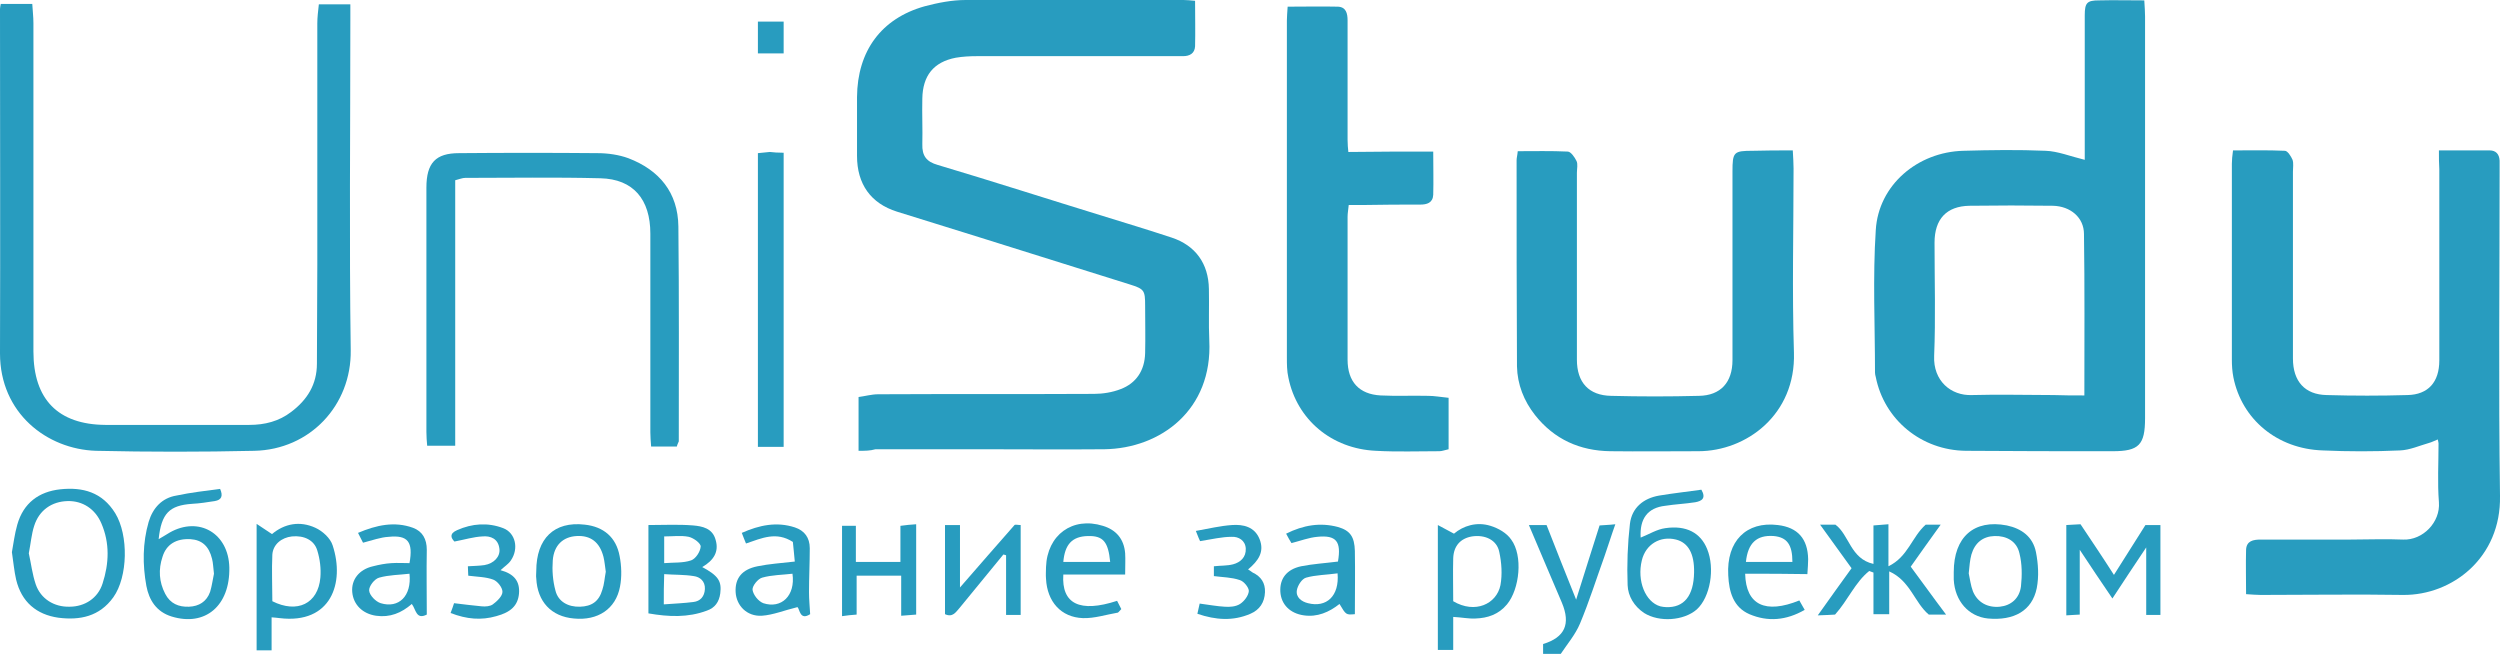 <svg width="130" height="34" viewBox="0 0 130 34" fill="none" xmlns="http://www.w3.org/2000/svg">
<g clip-path="url(#clip0_78_396)">
<path d="M80.241 34C80.241 33.837 80.241 33.653 80.241 33.489C81.38 33.142 81.68 32.448 81.22 31.345C80.661 30.018 80.082 28.691 79.502 27.302C79.842 27.302 80.082 27.302 80.421 27.302C80.9 28.527 81.4 29.793 81.959 31.182C82.379 29.814 82.778 28.609 83.178 27.323C83.397 27.302 83.637 27.302 83.997 27.261C83.777 27.874 83.617 28.405 83.437 28.915C83.018 30.079 82.638 31.284 82.159 32.428C81.919 32.999 81.5 33.489 81.16 34C80.841 34 80.541 34 80.241 34Z" fill="#289CBF"/>
<path d="M44.645 23.442C44.645 22.503 44.645 21.645 44.645 20.645C44.965 20.604 45.324 20.502 45.664 20.502C49.399 20.482 53.155 20.502 56.89 20.482C57.349 20.482 57.849 20.4 58.268 20.236C59.087 19.93 59.527 19.256 59.547 18.358C59.567 17.541 59.547 16.724 59.547 15.907C59.547 15.091 59.507 15.029 58.728 14.784C56.051 13.947 53.394 13.11 50.718 12.273C49.359 11.844 48.001 11.435 46.643 11.006C45.284 10.578 44.565 9.577 44.565 8.107C44.565 7.086 44.565 6.065 44.565 5.044C44.585 2.654 45.824 0.96 48.081 0.327C48.78 0.143 49.499 -0 50.218 -0C54.014 -0.021 57.769 -0 61.544 -0C61.724 -0 61.884 0.02 62.144 0.041C62.144 0.857 62.163 1.633 62.144 2.409C62.124 2.777 61.864 2.92 61.524 2.92C61.145 2.92 60.785 2.92 60.406 2.92C57.21 2.92 54.014 2.92 50.818 2.92C50.438 2.92 50.058 2.94 49.699 3.002C48.54 3.226 47.981 3.941 47.961 5.125C47.941 5.922 47.981 6.718 47.961 7.494C47.941 8.107 48.181 8.413 48.76 8.576C51.636 9.434 54.493 10.353 57.349 11.231C58.548 11.599 59.746 11.966 60.925 12.354C62.163 12.763 62.843 13.702 62.863 15.029C62.883 15.928 62.843 16.826 62.883 17.704C63.062 21.319 60.346 23.32 57.429 23.361C55.312 23.381 53.195 23.361 51.057 23.361C49.219 23.361 47.362 23.361 45.524 23.361C45.244 23.442 44.985 23.442 44.645 23.442Z" fill="#289CBF"/>
<path d="M126.824 7.821C127.783 7.821 128.622 7.821 129.461 7.821C129.78 7.821 129.96 8.005 129.98 8.352C129.98 8.536 129.98 8.699 129.98 8.883C129.98 14.519 129.92 20.155 130 25.791C130.06 28.997 127.523 30.957 124.966 30.937C122.489 30.896 120.032 30.937 117.555 30.937C117.336 30.937 117.116 30.916 116.796 30.896C116.796 30.1 116.776 29.344 116.796 28.589C116.816 28.119 117.176 28.058 117.555 28.058C119.093 28.058 120.651 28.058 122.19 28.058C123.108 28.058 124.047 28.017 124.966 28.058C125.985 28.099 126.904 27.159 126.824 26.118C126.744 25.097 126.804 24.076 126.804 23.055C126.804 23.014 126.784 22.953 126.764 22.851C126.604 22.912 126.464 22.993 126.305 23.034C125.805 23.177 125.306 23.402 124.806 23.422C123.468 23.483 122.11 23.483 120.771 23.422C118.414 23.34 116.576 21.809 116.137 19.624C116.077 19.318 116.057 19.011 116.057 18.705C116.057 15.315 116.057 11.925 116.057 8.515C116.057 8.311 116.077 8.127 116.117 7.821C117.036 7.821 117.915 7.801 118.814 7.841C118.954 7.841 119.133 8.127 119.213 8.311C119.273 8.495 119.233 8.72 119.233 8.924C119.233 12.171 119.233 15.397 119.233 18.644C119.233 19.828 119.852 20.523 120.991 20.543C122.389 20.584 123.788 20.584 125.186 20.543C126.265 20.523 126.844 19.869 126.844 18.746C126.844 15.438 126.844 12.109 126.844 8.801C126.824 8.495 126.824 8.209 126.824 7.821Z" fill="#289CBF"/>
<path d="M108.407 8.311C108.407 7.167 108.407 5.963 108.407 4.778C108.407 3.451 108.407 2.124 108.407 0.796C108.407 0.143 108.526 0.02 109.146 0.02C109.905 -0 110.684 0.02 111.503 0.02C111.523 0.367 111.543 0.612 111.543 0.858C111.543 7.821 111.543 14.784 111.543 21.748C111.543 23.136 111.223 23.463 109.865 23.463C107.328 23.463 104.771 23.463 102.234 23.442C99.917 23.422 97.979 21.829 97.54 19.604C97.52 19.522 97.5 19.46 97.5 19.379C97.5 16.908 97.38 14.417 97.54 11.966C97.68 9.618 99.717 7.903 102.094 7.841C103.513 7.8 104.951 7.78 106.369 7.841C107.008 7.862 107.647 8.127 108.407 8.311ZM108.387 20.563C108.387 17.664 108.407 14.927 108.367 12.171C108.367 11.313 107.667 10.721 106.749 10.7C105.31 10.68 103.852 10.68 102.414 10.7C101.215 10.721 100.596 11.395 100.596 12.62C100.596 14.58 100.656 16.54 100.576 18.501C100.516 19.808 101.455 20.584 102.534 20.543C103.952 20.502 105.37 20.543 106.789 20.543C107.328 20.563 107.807 20.563 108.387 20.563Z" fill="#289CBF"/>
<path d="M93.225 7.821C93.245 8.209 93.265 8.495 93.265 8.76C93.265 11.946 93.185 15.152 93.285 18.337C93.385 21.564 90.808 23.463 88.311 23.463C86.793 23.463 85.275 23.483 83.737 23.463C82.159 23.442 80.821 22.85 79.822 21.584C79.243 20.849 78.903 19.991 78.883 19.052C78.863 15.479 78.863 11.905 78.863 8.331C78.863 8.209 78.903 8.086 78.923 7.862C79.802 7.862 80.661 7.841 81.52 7.882C81.68 7.882 81.879 8.168 81.979 8.372C82.059 8.536 81.999 8.781 81.999 8.985C81.999 12.232 81.999 15.458 81.999 18.705C81.999 19.889 82.618 20.563 83.777 20.584C85.295 20.624 86.813 20.624 88.351 20.584C89.47 20.563 90.089 19.889 90.089 18.725C90.089 15.458 90.089 12.191 90.089 8.924C90.089 7.902 90.149 7.841 91.148 7.841C91.827 7.821 92.466 7.821 93.225 7.821Z" fill="#289CBF"/>
<path d="M74.528 7.882C74.528 8.678 74.548 9.414 74.528 10.128C74.508 10.557 74.189 10.639 73.849 10.639C72.91 10.639 71.951 10.639 71.013 10.659C70.733 10.659 70.473 10.659 70.134 10.659C70.114 10.884 70.074 11.088 70.074 11.272C70.074 13.743 70.074 16.214 70.074 18.705C70.074 19.849 70.673 20.502 71.792 20.563C72.611 20.604 73.43 20.563 74.269 20.584C74.588 20.584 74.908 20.645 75.327 20.686C75.327 21.176 75.327 21.605 75.327 22.034C75.327 22.462 75.327 22.891 75.327 23.361C75.128 23.402 74.988 23.463 74.848 23.463C73.749 23.463 72.651 23.504 71.552 23.442C69.235 23.34 67.437 21.809 66.998 19.644C66.918 19.297 66.918 18.93 66.918 18.582C66.918 12.742 66.918 6.902 66.918 1.062C66.918 0.857 66.938 0.674 66.958 0.347C67.857 0.347 68.716 0.327 69.575 0.347C69.994 0.367 70.074 0.694 70.074 1.062C70.074 2.083 70.074 3.104 70.074 4.125C70.074 5.166 70.074 6.208 70.074 7.269C70.074 7.494 70.094 7.719 70.114 7.903C71.592 7.882 73.01 7.882 74.528 7.882Z" fill="#289CBF"/>
<path d="M0.04 0.204C0.599 0.204 1.079 0.204 1.678 0.204C1.698 0.551 1.738 0.878 1.738 1.205C1.738 6.902 1.738 12.579 1.738 18.276C1.738 20.767 3.016 22.074 5.473 22.095C7.97 22.095 10.467 22.095 12.964 22.095C13.763 22.095 14.502 21.911 15.141 21.421C15.98 20.788 16.48 19.991 16.48 18.909C16.48 17.194 16.5 15.499 16.5 13.784C16.5 9.598 16.5 5.411 16.5 1.225C16.5 0.898 16.54 0.592 16.58 0.225C17.139 0.225 17.638 0.225 18.218 0.225C18.218 0.51 18.218 0.796 18.218 1.062C18.218 6.779 18.158 12.497 18.238 18.215C18.277 21.074 16.12 23.381 13.224 23.442C10.487 23.504 7.73 23.504 4.994 23.442C2.437 23.361 0 21.482 0 18.378C0.02 12.415 0 6.432 0 0.47C0 0.388 0.02 0.327 0.04 0.204Z" fill="#289CBF"/>
<path d="M35.197 23.218C34.717 23.218 34.318 23.218 33.858 23.218C33.838 22.932 33.818 22.707 33.818 22.483C33.818 19.031 33.818 15.601 33.818 12.15C33.818 10.373 32.939 9.311 31.221 9.27C28.884 9.209 26.527 9.25 24.19 9.25C24.05 9.25 23.91 9.311 23.671 9.373C23.671 13.947 23.671 18.521 23.671 23.177C23.131 23.177 22.712 23.177 22.213 23.177C22.193 22.952 22.173 22.707 22.173 22.462C22.173 18.235 22.173 13.988 22.173 9.761C22.173 8.474 22.652 7.964 23.87 7.964C26.268 7.943 28.665 7.943 31.062 7.964C31.601 7.964 32.18 8.045 32.68 8.229C34.278 8.842 35.257 10.006 35.276 11.782C35.316 15.499 35.297 19.236 35.297 22.952C35.257 23.054 35.217 23.116 35.197 23.218Z" fill="#289CBF"/>
<path d="M40.75 7.943C40.75 13.069 40.75 18.133 40.75 23.238C40.31 23.238 39.911 23.238 39.411 23.238C39.411 18.153 39.411 13.089 39.411 7.964C39.591 7.943 39.811 7.923 40.031 7.902C40.23 7.923 40.43 7.943 40.75 7.943Z" fill="#289CBF"/>
<path d="M0.619 28.711C0.699 28.282 0.759 27.771 0.899 27.281C1.218 26.158 2.017 25.566 3.136 25.444C4.295 25.321 5.313 25.586 5.993 26.689C6.692 27.833 6.652 29.997 5.893 31.059C5.174 32.06 4.155 32.264 3.036 32.121C1.898 31.958 1.119 31.304 0.839 30.14C0.739 29.711 0.699 29.242 0.619 28.711ZM1.498 28.772C1.618 29.303 1.678 29.854 1.858 30.385C2.117 31.141 2.816 31.57 3.615 31.549C4.414 31.549 5.094 31.1 5.333 30.344C5.673 29.303 5.713 28.241 5.273 27.22C4.954 26.465 4.295 26.036 3.516 26.056C2.697 26.076 2.037 26.526 1.778 27.343C1.638 27.771 1.598 28.262 1.498 28.772Z" fill="#289CBF"/>
<path d="M85.315 27.955C85.774 27.771 86.154 27.526 86.593 27.465C87.692 27.302 88.431 27.71 88.771 28.547C89.19 29.568 88.93 31.059 88.231 31.692C87.552 32.284 86.274 32.366 85.495 31.876C84.975 31.529 84.656 30.998 84.636 30.426C84.596 29.364 84.636 28.282 84.756 27.24C84.856 26.403 85.455 25.913 86.274 25.77C87.013 25.648 87.752 25.566 88.471 25.464C88.731 25.913 88.491 26.056 88.151 26.117C87.632 26.199 87.113 26.219 86.593 26.301C85.675 26.403 85.255 26.975 85.315 27.955ZM88.092 29.773C88.112 28.792 87.792 28.221 87.153 28.057C86.334 27.853 85.575 28.302 85.375 29.14C85.115 30.201 85.555 31.304 86.334 31.529C86.434 31.549 86.534 31.57 86.633 31.57C87.572 31.61 88.072 30.977 88.092 29.773Z" fill="#289CBF"/>
<path d="M97.42 29.324C97.42 28.568 97.42 27.976 97.42 27.323C97.7 27.302 97.9 27.282 98.199 27.261C98.199 27.976 98.199 28.65 98.199 29.446C99.218 28.956 99.418 27.915 100.137 27.282C100.317 27.282 100.536 27.282 100.916 27.282C100.337 28.078 99.837 28.793 99.358 29.467C99.937 30.243 100.516 31.059 101.195 31.958C100.796 31.958 100.536 31.958 100.297 31.958C99.558 31.345 99.338 30.202 98.239 29.712C98.239 30.549 98.239 31.223 98.239 31.938C97.96 31.938 97.74 31.938 97.42 31.938C97.42 31.202 97.42 30.488 97.42 29.773C97.34 29.753 97.28 29.712 97.2 29.691C96.461 30.283 96.102 31.202 95.423 31.958C95.223 31.978 94.963 31.978 94.524 31.999C95.183 31.08 95.742 30.283 96.281 29.548C95.742 28.793 95.223 28.078 94.644 27.282C94.983 27.282 95.203 27.282 95.442 27.282C96.162 27.813 96.222 29.058 97.42 29.324Z" fill="#289CBF"/>
<path d="M11.446 25.423C11.606 25.791 11.526 25.995 11.166 26.056C10.767 26.118 10.387 26.179 9.988 26.199C8.809 26.281 8.39 26.689 8.25 28.037C8.47 27.915 8.649 27.792 8.829 27.69C10.347 26.832 11.885 27.731 11.925 29.507C11.965 31.509 10.667 32.591 8.929 32.06C8.13 31.815 7.75 31.202 7.611 30.467C7.411 29.364 7.411 28.241 7.73 27.139C7.95 26.404 8.43 25.893 9.169 25.77C9.928 25.607 10.687 25.525 11.446 25.423ZM11.126 29.834C11.086 29.528 11.086 29.283 11.026 29.058C10.867 28.405 10.507 28.078 9.908 28.037C9.169 27.996 8.649 28.303 8.45 28.956C8.23 29.61 8.27 30.263 8.589 30.876C8.849 31.386 9.289 31.57 9.828 31.549C10.347 31.529 10.747 31.284 10.927 30.773C11.026 30.447 11.066 30.1 11.126 29.834Z" fill="#289CBF"/>
<path d="M111.603 28.466C110.963 29.426 110.444 30.202 109.845 31.121C109.226 30.202 108.706 29.446 108.147 28.589C108.147 29.732 108.147 30.835 108.147 31.958C107.887 31.978 107.687 31.978 107.448 31.999C107.448 30.426 107.448 28.874 107.448 27.302C107.687 27.282 107.907 27.282 108.187 27.261C108.746 28.099 109.325 28.956 109.925 29.895C110.484 29.017 111.023 28.16 111.563 27.302C111.802 27.302 112.042 27.302 112.342 27.302C112.342 28.854 112.342 30.406 112.342 31.978C112.102 31.978 111.882 31.978 111.603 31.978C111.603 30.855 111.603 29.753 111.603 28.466Z" fill="#289CBF"/>
<path d="M75.567 32.08C75.567 32.652 75.567 33.203 75.567 33.796C75.267 33.796 75.048 33.796 74.768 33.796C74.768 31.672 74.768 29.569 74.768 27.302C75.068 27.465 75.307 27.588 75.607 27.751C76.086 27.343 76.786 27.118 77.505 27.343C77.904 27.465 78.344 27.71 78.583 28.058C79.203 28.895 79.023 30.631 78.364 31.427C77.924 31.958 77.345 32.142 76.726 32.162C76.366 32.182 76.007 32.101 75.567 32.08ZM75.567 31.264C76.706 31.937 77.824 31.407 78.024 30.426C78.124 29.875 78.084 29.262 77.964 28.711C77.844 28.078 77.225 27.792 76.546 27.894C75.947 27.996 75.587 28.384 75.567 29.038C75.547 29.773 75.567 30.508 75.567 31.264Z" fill="#289CBF"/>
<path d="M13.344 27.241C13.683 27.465 13.903 27.608 14.143 27.772C14.802 27.22 15.601 27.077 16.4 27.445C16.759 27.608 17.179 27.976 17.299 28.364C17.938 30.304 17.219 32.468 14.542 32.142C14.422 32.121 14.302 32.121 14.123 32.101C14.123 32.693 14.123 33.244 14.123 33.816C13.823 33.816 13.623 33.816 13.344 33.816C13.344 31.692 13.344 29.589 13.344 27.241ZM14.162 31.264C15.461 31.917 16.54 31.386 16.659 30.038C16.699 29.569 16.639 29.079 16.5 28.629C16.34 28.078 15.8 27.833 15.181 27.894C14.642 27.955 14.202 28.303 14.162 28.834C14.123 29.65 14.162 30.467 14.162 31.264Z" fill="#289CBF"/>
<path d="M36.515 29.487C37.354 29.936 37.534 30.222 37.454 30.855C37.394 31.304 37.174 31.611 36.755 31.754C35.776 32.121 34.777 32.08 33.718 31.896C33.718 30.385 33.718 28.915 33.718 27.302C34.517 27.302 35.277 27.261 36.036 27.322C36.515 27.363 37.054 27.465 37.214 28.078C37.394 28.691 37.114 29.14 36.515 29.487ZM34.517 31.427C35.077 31.386 35.576 31.366 36.056 31.304C36.415 31.264 36.635 31.018 36.655 30.63C36.675 30.222 36.395 29.997 36.076 29.957C35.576 29.875 35.057 29.895 34.538 29.855C34.517 30.426 34.517 30.855 34.517 31.427ZM34.538 29.283C35.057 29.242 35.516 29.283 35.936 29.14C36.175 29.058 36.415 28.691 36.435 28.425C36.455 28.262 36.076 27.976 35.816 27.915C35.416 27.833 34.997 27.894 34.538 27.894C34.538 28.364 34.538 28.752 34.538 29.283Z" fill="#289CBF"/>
<path d="M53.075 27.302C53.075 28.854 53.075 30.406 53.075 31.978C52.815 31.978 52.615 31.978 52.316 31.978C52.316 30.916 52.316 29.895 52.316 28.874C52.276 28.854 52.236 28.854 52.176 28.833C51.417 29.752 50.658 30.692 49.899 31.611C49.699 31.835 49.539 32.121 49.14 31.937C49.14 30.426 49.14 28.874 49.14 27.302C49.399 27.302 49.599 27.302 49.919 27.302C49.919 28.364 49.919 29.405 49.919 30.549C50.917 29.405 51.836 28.343 52.755 27.302C52.795 27.261 52.935 27.302 53.075 27.302Z" fill="#289CBF"/>
<path d="M58.089 31.243C58.169 31.386 58.228 31.529 58.308 31.672C58.228 31.754 58.169 31.835 58.129 31.856C57.529 31.958 56.91 32.162 56.311 32.142C55.172 32.101 54.453 31.284 54.393 30.1C54.373 29.895 54.393 29.691 54.393 29.487C54.453 27.813 55.772 26.853 57.349 27.343C58.029 27.547 58.448 28.017 58.508 28.772C58.528 29.099 58.508 29.426 58.508 29.875C57.909 29.875 57.389 29.875 56.85 29.875C56.331 29.875 55.811 29.875 55.292 29.875C55.192 31.407 56.151 31.876 58.089 31.243ZM57.729 29.222C57.629 28.18 57.37 27.853 56.571 27.874C55.752 27.894 55.372 28.303 55.292 29.222C56.091 29.222 56.91 29.222 57.729 29.222Z" fill="#289CBF"/>
<path d="M90.748 29.834C90.788 31.468 91.807 31.937 93.565 31.223C93.645 31.365 93.725 31.508 93.844 31.713C92.886 32.264 91.927 32.346 90.968 31.937C90.129 31.57 89.909 30.773 89.869 29.916C89.769 28.139 90.808 27.098 92.446 27.302C93.485 27.424 94.004 28.017 94.024 29.078C94.024 29.303 94.004 29.528 93.984 29.854C92.926 29.834 91.867 29.834 90.748 29.834ZM90.788 29.221C91.587 29.221 92.406 29.221 93.205 29.221C93.205 28.323 92.926 27.935 92.227 27.873C91.348 27.812 90.888 28.241 90.788 29.221Z" fill="#289CBF"/>
<path d="M69.654 31.406C69.115 31.835 68.496 32.101 67.796 31.998C67.077 31.896 66.618 31.427 66.578 30.773C66.538 30.099 66.898 29.609 67.657 29.446C68.276 29.323 68.935 29.283 69.574 29.201C69.754 28.16 69.494 27.812 68.496 27.915C68.056 27.955 67.637 28.119 67.157 28.241C67.077 28.119 66.997 27.976 66.878 27.751C67.776 27.302 68.655 27.159 69.574 27.404C70.213 27.588 70.433 27.915 70.453 28.65C70.473 29.732 70.453 30.835 70.453 31.937C69.994 31.978 69.994 31.978 69.654 31.406ZM69.554 29.814C68.975 29.895 68.416 29.895 67.916 30.038C67.697 30.099 67.477 30.447 67.437 30.692C67.377 31.059 67.677 31.284 68.016 31.366C68.975 31.61 69.654 30.998 69.554 29.814Z" fill="#289CBF"/>
<path d="M101.595 29.752C101.595 27.915 102.654 26.996 104.352 27.322C105.131 27.486 105.71 27.915 105.87 28.711C105.99 29.324 106.03 29.977 105.91 30.59C105.67 31.754 104.731 32.285 103.373 32.162C102.374 32.06 101.655 31.264 101.595 30.14C101.595 30.018 101.595 29.875 101.595 29.752ZM102.374 29.814C102.434 30.079 102.474 30.447 102.594 30.753C102.833 31.325 103.353 31.611 103.992 31.549C104.571 31.488 105.011 31.121 105.091 30.488C105.151 29.916 105.151 29.324 105.011 28.772C104.871 28.139 104.332 27.853 103.712 27.874C103.113 27.894 102.694 28.221 102.514 28.834C102.434 29.119 102.414 29.426 102.374 29.814Z" fill="#289CBF"/>
<path d="M27.886 29.691C27.886 27.996 28.824 27.098 30.402 27.281C31.381 27.384 32.041 27.935 32.22 28.915C32.32 29.425 32.34 29.997 32.24 30.508C32.02 31.672 31.082 32.284 29.843 32.162C28.665 32.06 27.945 31.284 27.886 30.079C27.866 29.956 27.886 29.814 27.886 29.691ZM31.501 29.732C31.461 29.466 31.441 29.201 31.381 28.956C31.181 28.18 30.702 27.833 29.983 27.874C29.284 27.914 28.805 28.343 28.744 29.14C28.705 29.65 28.744 30.201 28.884 30.712C29.024 31.284 29.544 31.57 30.163 31.549C30.762 31.529 31.142 31.284 31.321 30.671C31.421 30.385 31.441 30.038 31.501 29.732Z" fill="#289CBF"/>
<path d="M38.792 28.262C38.712 28.057 38.653 27.935 38.573 27.71C39.492 27.302 40.39 27.118 41.329 27.424C41.829 27.588 42.108 27.955 42.108 28.507C42.108 29.262 42.068 30.038 42.068 30.794C42.068 31.182 42.108 31.549 42.128 31.937C41.589 32.285 41.589 31.672 41.469 31.57C40.79 31.733 40.211 31.978 39.611 32.019C38.832 32.06 38.293 31.488 38.253 30.794C38.213 30.079 38.573 29.609 39.392 29.446C39.991 29.323 40.61 29.283 41.329 29.201C41.289 28.854 41.269 28.486 41.229 28.18C40.37 27.629 39.631 27.976 38.792 28.262ZM41.209 29.834C40.69 29.895 40.131 29.895 39.631 30.038C39.412 30.099 39.112 30.467 39.132 30.671C39.172 30.937 39.431 31.264 39.691 31.366C40.63 31.672 41.369 30.978 41.209 29.834Z" fill="#289CBF"/>
<path d="M18.877 28.221C18.817 28.098 18.737 27.955 18.617 27.71C19.576 27.302 20.515 27.098 21.474 27.445C21.973 27.629 22.193 28.037 22.193 28.588C22.173 29.712 22.193 30.814 22.193 31.958C21.633 32.244 21.633 31.692 21.414 31.406C20.874 31.876 20.275 32.121 19.556 32.019C18.857 31.917 18.377 31.447 18.317 30.794C18.258 30.14 18.677 29.609 19.396 29.446C19.716 29.364 20.035 29.303 20.355 29.283C20.674 29.262 20.994 29.283 21.294 29.283C21.494 28.18 21.214 27.812 20.215 27.915C19.796 27.935 19.356 28.098 18.877 28.221ZM21.294 29.834C20.774 29.895 20.215 29.895 19.716 30.038C19.476 30.099 19.176 30.488 19.196 30.712C19.216 30.957 19.536 31.284 19.796 31.366C20.735 31.651 21.414 30.998 21.294 29.834Z" fill="#289CBF"/>
<path d="M47.641 27.261C47.641 28.874 47.641 30.386 47.641 31.958C47.382 31.978 47.162 31.999 46.862 32.019C46.862 31.305 46.862 30.651 46.862 29.936C46.083 29.936 45.344 29.936 44.545 29.936C44.545 30.59 44.545 31.243 44.545 31.958C44.266 31.978 44.066 31.999 43.786 32.04C43.786 30.447 43.786 28.915 43.786 27.343C44.006 27.343 44.226 27.343 44.505 27.343C44.505 27.956 44.505 28.568 44.505 29.222C45.304 29.222 46.043 29.222 46.822 29.222C46.822 28.609 46.822 27.996 46.822 27.343C47.102 27.302 47.342 27.282 47.641 27.261Z" fill="#289CBF"/>
<path d="M62.403 28.139C62.363 28.058 62.303 27.915 62.184 27.608C62.863 27.486 63.462 27.343 64.061 27.302C64.641 27.261 65.24 27.384 65.499 28.037C65.759 28.691 65.44 29.16 64.9 29.61C65 29.671 65.08 29.732 65.14 29.773C65.579 29.977 65.799 30.324 65.779 30.794C65.759 31.325 65.499 31.713 65.02 31.917C64.121 32.305 63.222 32.244 62.264 31.917C62.303 31.733 62.343 31.57 62.383 31.386C62.863 31.447 63.282 31.529 63.682 31.549C63.941 31.57 64.261 31.549 64.481 31.407C64.701 31.264 64.92 30.978 64.94 30.733C64.94 30.549 64.68 30.222 64.461 30.161C64.041 30.018 63.582 30.018 63.122 29.957C63.122 29.793 63.122 29.63 63.122 29.446C63.482 29.405 63.802 29.426 64.121 29.344C64.501 29.242 64.8 28.977 64.78 28.527C64.76 28.098 64.401 27.894 64.041 27.915C63.542 27.915 63.042 28.037 62.403 28.139Z" fill="#289CBF"/>
<path d="M23.431 31.876C23.511 31.652 23.571 31.509 23.611 31.366C24.13 31.427 24.59 31.488 25.049 31.529C25.249 31.549 25.489 31.529 25.628 31.427C25.848 31.264 26.128 30.998 26.128 30.773C26.128 30.549 25.868 30.222 25.648 30.14C25.269 29.997 24.829 29.997 24.35 29.936C24.35 29.793 24.33 29.65 24.33 29.446C24.65 29.426 24.909 29.426 25.189 29.385C25.688 29.303 26.028 28.936 25.968 28.527C25.908 28.017 25.509 27.853 25.089 27.894C24.63 27.915 24.17 28.058 23.631 28.16C23.451 27.976 23.351 27.751 23.771 27.567C24.55 27.22 25.369 27.159 26.168 27.465C26.807 27.71 26.987 28.527 26.567 29.14C26.447 29.324 26.248 29.446 26.028 29.65C26.707 29.834 27.047 30.202 26.987 30.876C26.927 31.488 26.567 31.835 25.808 32.04C25.029 32.264 24.27 32.203 23.431 31.876Z" fill="#289CBF"/>
<path d="M39.411 1.123C39.851 1.123 40.27 1.123 40.75 1.123C40.75 1.674 40.75 2.185 40.75 2.777C40.33 2.777 39.911 2.777 39.411 2.777C39.411 2.226 39.411 1.715 39.411 1.123Z" fill="#289CBF"/>
</g>
<defs>
<clipPath id="clip0_78_396">
<rect width="130" height="34" fill="white"/>
</clipPath>
</defs>
</svg>
